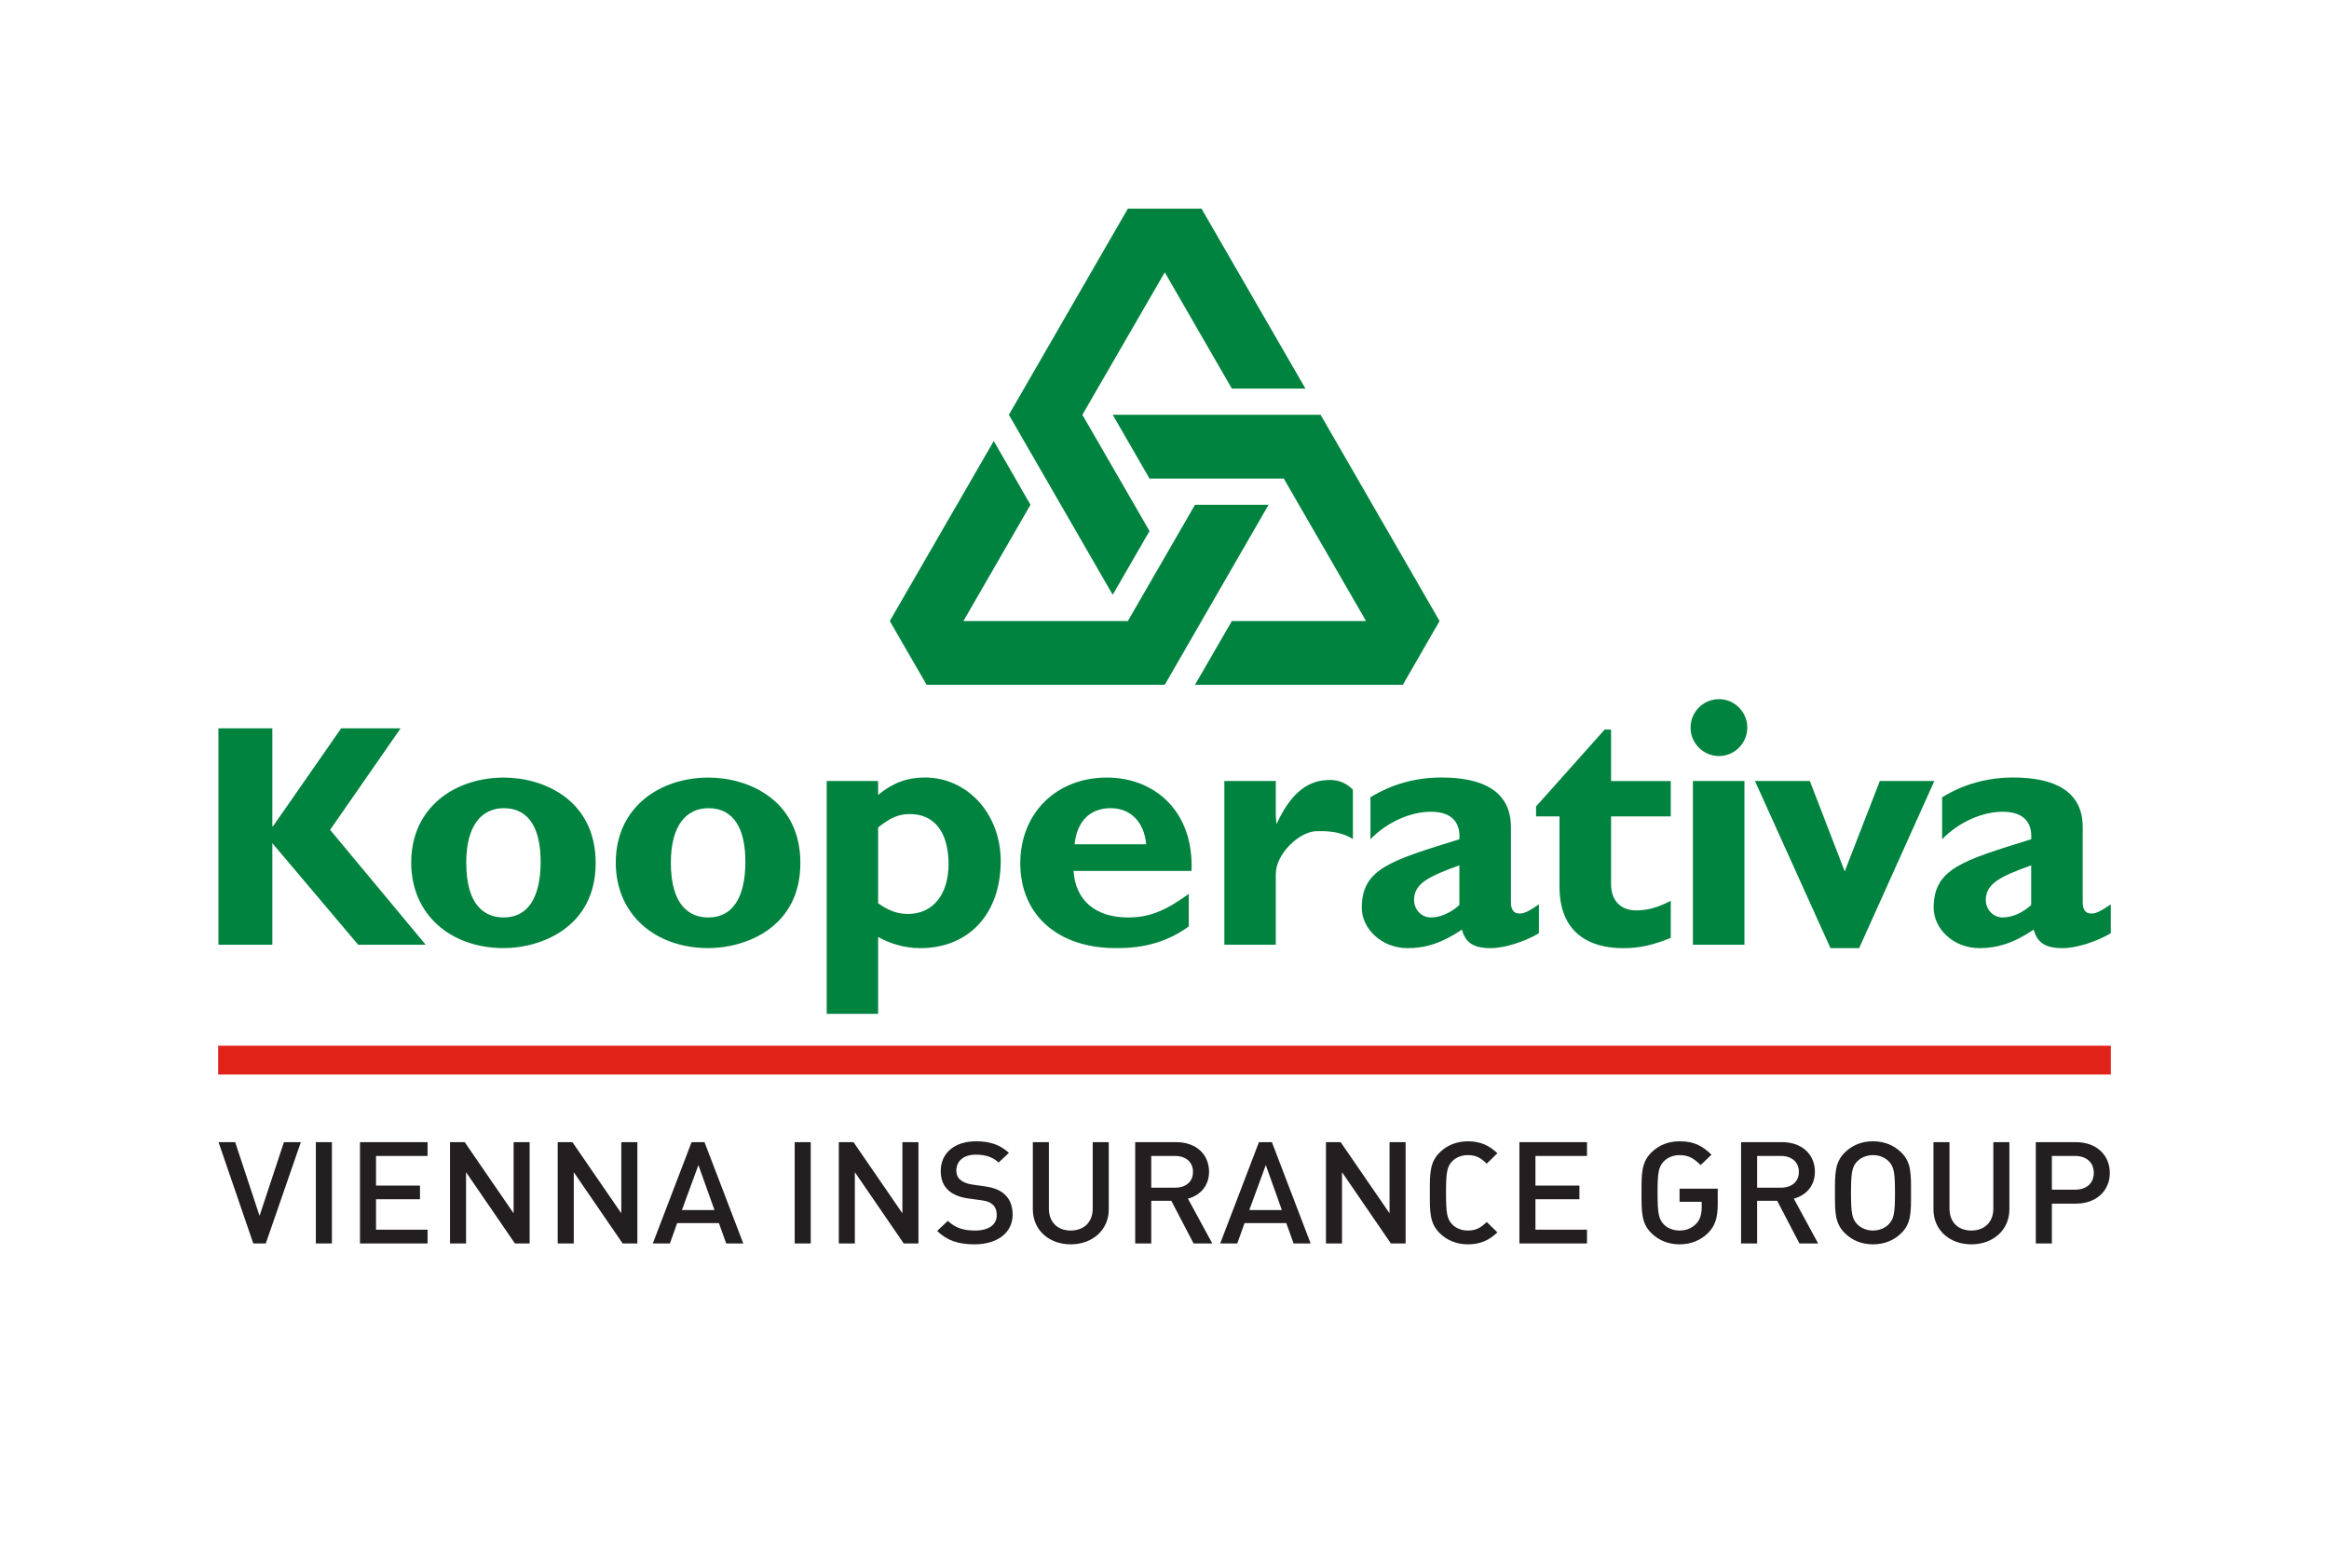 <?xml version="1.0" encoding="UTF-8" standalone="no"?>
<!DOCTYPE svg PUBLIC "-//W3C//DTD SVG 1.1//EN" "http://www.w3.org/Graphics/SVG/1.1/DTD/svg11.dtd">
<svg xmlns="http://www.w3.org/2000/svg" xmlns:xlink="http://www.w3.org/1999/xlink" version="1.1" width="121.12pt" height="81.555pt" viewBox="0 0 121.12 81.555">
<g enable-background="new">
<g>
<g id="Layer-1" data-name="Vrstva 1">
<path transform="matrix(1,0,0,-1,17.167,43.153)" d="M 0 0 L 4.97 -5.973 L 1.458 -5.973 L -3.004 -.693 L -3.004 -5.973 L -5.808 -5.973 L -5.808 5.281 L -3.004 5.281 L -3.004 .182 L -2.972 .182 L .577 5.281 L 3.669 5.281 Z " fill="#00833f"/>
<clipPath id="cp1030">
<path transform="matrix(1,0,0,-1,0,81.555)" d="M 0 81.555 L 121.12 81.555 L 121.12 0 L 0 0 Z "/>
</clipPath>
<g clip-path="url(#cp1030)">
<path transform="matrix(1,0,0,-1,28.116,44.807)" d="M 0 0 C 0 -1.865 -.663 -2.902 -1.914 -2.902 C -2.933 -2.902 -3.869 -2.254 -3.869 -.05 C -3.869 1.873 -3.075 2.78 -1.914 2.78 C -.573 2.78 0 1.667 0 0 M 2.862 -.072 C 2.862 3.202 .167 4.372 -1.914 4.372 C -4.428 4.372 -6.731 2.85 -6.731 -.05 C -6.731 -2.735 -4.701 -4.496 -1.914 -4.496 C -.039 -4.496 2.862 -3.456 2.862 -.072 " fill="#00833f"/>
<path transform="matrix(1,0,0,-1,38.764,44.807)" d="M 0 0 C 0 -1.865 -.667 -2.902 -1.921 -2.902 C -2.934 -2.902 -3.876 -2.254 -3.876 -.05 C -3.876 1.873 -3.079 2.78 -1.921 2.78 C -.575 2.78 0 1.667 0 0 M 2.86 -.072 C 2.86 3.202 .162 4.372 -1.921 4.372 C -4.427 4.372 -6.74 2.85 -6.74 -.05 C -6.74 -2.735 -4.706 -4.496 -1.921 -4.496 C -.037 -4.496 2.86 -3.456 2.86 -.072 " fill="#00833f"/>
<path transform="matrix(1,0,0,-1,45.667,43.027)" d="M 0 0 C .665 .527 1.084 .695 1.658 .695 C 2.928 .695 3.662 -.26 3.662 -1.897 C 3.662 -3.494 2.848 -4.5 1.547 -4.5 C 1.018 -4.5 .538 -4.33 0 -3.941 Z M 0 2.415 L -2.674 2.415 L -2.674 -9.694 L 0 -9.694 L 0 -5.694 C .63 -6.06 1.437 -6.278 2.189 -6.278 C 4.715 -6.278 6.375 -4.5 6.375 -1.75 C 6.375 .716 4.637 2.596 2.431 2.596 C 1.511 2.596 .755 2.316 0 1.689 L 0 2.415 " fill="#00833f"/>
<path transform="matrix(1,0,0,-1,55.884,43.904)" d="M 0 0 C .12 1.191 .804 1.878 1.866 1.878 C 2.909 1.878 3.613 1.168 3.725 0 Z M 5.938 -2.58 C 4.682 -3.488 3.856 -3.805 2.778 -3.805 C 1.082 -3.805 .045 -2.913 -.053 -1.386 L 6.08 -1.386 C 6.214 1.707 4.168 3.47 1.678 3.47 C -.954 3.47 -2.824 1.615 -2.824 -.987 C -2.824 -3.658 -.885 -5.398 2.131 -5.398 C 2.795 -5.398 4.407 -5.398 5.938 -4.272 L 5.938 -2.58 " fill="#00833f"/>
<path transform="matrix(1,0,0,-1,66.348,42.461)" d="M 0 0 L .038 -.397 C .832 1.369 1.775 1.817 2.524 1.884 C 2.811 1.912 3.433 1.982 4.01 1.396 L 4.01 -1.172 C 3.311 -.731 2.569 -.76 2.142 -.76 C 1.231 -.76 -.007 -1.951 0 -2.989 L 0 -6.665 L -2.675 -6.665 L -2.675 1.849 L 0 1.849 L 0 0 " fill="#00833f"/>
<path transform="matrix(1,0,0,-1,75.895,47.06)" d="M 0 0 C -.445 -.408 -.987 -.648 -1.482 -.648 C -1.975 -.648 -2.356 -.237 -2.356 .262 C -2.356 1.119 -1.594 1.484 0 2.062 Z M 4.136 .036 C 3.514 -.408 3.312 -.444 3.122 -.444 C 2.85 -.444 2.681 -.276 2.681 .148 L 2.681 4.048 C 2.681 5.913 1.223 6.629 -.926 6.629 C -2.285 6.629 -3.518 6.28 -4.625 5.6 L -4.625 3.418 C -3.781 4.295 -2.559 4.848 -1.482 4.848 C -.313 4.848 .056 4.216 0 3.418 C -3.576 2.304 -5.075 1.892 -5.075 -.15 C -5.075 -1.224 -4.054 -2.245 -2.692 -2.245 C -1.766 -2.245 -.91 -1.986 .134 -1.28 C .315 -1.964 .737 -2.245 1.628 -2.245 C 2.35 -2.245 3.402 -1.909 4.136 -1.47 L 4.136 .036 " fill="#00833f"/>
<path transform="matrix(1,0,0,-1,86.888,42.454)" d="M 0 0 L -3.104 0 L -3.104 -3.522 C -3.104 -4.353 -2.629 -4.887 -1.794 -4.887 C -1.239 -4.887 -.722 -4.76 0 -4.389 L 0 -6.317 C -.945 -6.702 -1.649 -6.852 -2.479 -6.852 C -4.254 -6.852 -5.786 -6.041 -5.786 -3.657 L -5.786 0 L -7.005 0 L -7.005 .518 L -3.438 4.515 L -3.104 4.515 L -3.104 1.839 L 0 1.839 L 0 0 " fill="#00833f"/>
<path transform="matrix(1,0,0,-1,0,81.555)" d="M 88.041 40.943 L 90.721 40.943 L 90.721 32.429 L 88.041 32.429 Z M 90.869 43.72 C 90.869 42.909 90.206 42.24 89.397 42.24 C 88.576 42.24 87.918 42.909 87.918 43.72 C 87.918 44.53 88.576 45.198 89.397 45.198 C 90.206 45.198 90.869 44.53 90.869 43.72 " fill="#00833f"/>
<path transform="matrix(1,0,0,-1,91.266,40.612)" d="M 0 0 L 2.855 0 L 4.669 -4.701 L 6.495 0 L 9.331 0 L 5.419 -8.693 L 3.929 -8.693 Z " fill="#00833f"/>
<path transform="matrix(1,0,0,-1,105.632,47.06)" d="M 0 0 C -.444 -.408 -.982 -.648 -1.486 -.648 C -1.975 -.648 -2.36 -.237 -2.36 .262 C -2.36 1.119 -1.592 1.484 0 2.062 Z M 4.141 .036 C 3.511 -.408 3.305 -.444 3.127 -.444 C 2.847 -.444 2.68 -.276 2.68 .148 L 2.68 4.048 C 2.68 5.913 1.218 6.629 -.931 6.629 C -2.284 6.629 -3.525 6.28 -4.632 5.6 L -4.632 3.418 C -3.785 4.295 -2.559 4.848 -1.486 4.848 C -.315 4.848 .059 4.216 0 3.418 C -3.579 2.304 -5.072 1.892 -5.072 -.15 C -5.072 -1.224 -4.056 -2.245 -2.692 -2.245 C -1.769 -2.245 -.91 -1.986 .129 -1.28 C .317 -1.964 .742 -2.245 1.634 -2.245 C 2.351 -2.245 3.397 -1.909 4.141 -1.47 L 4.141 .036 " fill="#00833f"/>
<path transform="matrix(1,0,0,-1,51.681,22.933)" d="M 0 0 L 1.909 -3.316 L -1.579 -9.362 L 6.973 -9.362 L 10.465 -3.316 L 14.291 -3.316 L 8.893 -12.676 L -3.492 -12.676 L -5.408 -9.362 Z " fill="#00833f"/>
<path transform="matrix(1,0,0,-1,62.147,35.609)" d="M 0 0 L 1.916 3.314 L 8.895 3.314 L 4.616 10.723 L -2.366 10.723 L -4.281 14.04 L 6.531 14.04 L 12.718 3.314 L 10.808 0 Z " fill="#00833f"/>
<path transform="matrix(1,0,0,-1,67.89,20.207)" d="M 0 0 L -3.828 0 L -7.316 6.047 L -11.601 -1.362 L -8.109 -7.409 L -10.024 -10.723 L -15.423 -1.362 L -9.235 9.359 L -5.407 9.359 Z " fill="#00833f"/>
<path transform="matrix(1,0,0,-1,11.346,55.877)" d="M 0 0 L 98.428 -.001 L 98.428 1.499 L 0 1.5 Z " fill="#e12219"/>
<path transform="matrix(1,0,0,-1,107.913,60.111)" d="M 0 0 L -1.205 0 L -1.205 -1.754 L 0 -1.754 C .579 -1.754 .974 -1.436 .974 -.881 C .974 -.326 .579 0 0 0 M .046 -2.479 L -1.205 -2.479 L -1.205 -4.551 L -2.04 -4.551 L -2.04 .718 L .046 .718 C 1.12 .718 1.808 .037 1.808 -.881 C 1.808 -1.798 1.12 -2.479 .046 -2.479 M -5.393 -4.596 C -6.513 -4.596 -7.363 -3.863 -7.363 -2.775 L -7.363 .718 L -6.529 .718 L -6.529 -2.738 C -6.529 -3.441 -6.081 -3.878 -5.393 -3.878 C -4.705 -3.878 -4.249 -3.441 -4.249 -2.738 L -4.249 .718 L -3.415 .718 L -3.415 -2.775 C -3.415 -3.863 -4.273 -4.596 -5.393 -4.596 M -9.689 -.281 C -9.882 -.081 -10.183 .044 -10.508 .044 C -10.832 .044 -11.134 -.081 -11.327 -.281 C -11.597 -.562 -11.651 -.859 -11.651 -1.917 C -11.651 -2.975 -11.597 -3.271 -11.327 -3.552 C -11.134 -3.752 -10.832 -3.878 -10.508 -3.878 C -10.183 -3.878 -9.882 -3.752 -9.689 -3.552 C -9.418 -3.271 -9.364 -2.975 -9.364 -1.917 C -9.364 -.859 -9.418 -.562 -9.689 -.281 M -9.055 -4.033 C -9.434 -4.396 -9.92 -4.596 -10.508 -4.596 C -11.095 -4.596 -11.574 -4.396 -11.953 -4.033 C -12.494 -3.515 -12.486 -2.931 -12.486 -1.917 C -12.486 -.903 -12.494 -.318 -11.953 .2 C -11.574 .562 -11.095 .762 -10.508 .762 C -9.92 .762 -9.434 .562 -9.055 .2 C -8.514 -.318 -8.53 -.903 -8.53 -1.917 C -8.53 -2.931 -8.514 -3.515 -9.055 -4.033 M -15.298 0 L -16.534 0 L -16.534 -1.65 L -15.298 -1.65 C -14.742 -1.65 -14.363 -1.347 -14.363 -.829 C -14.363 -.311 -14.742 0 -15.298 0 M -14.332 -4.551 L -15.491 -2.331 L -16.534 -2.331 L -16.534 -4.551 L -17.369 -4.551 L -17.369 .718 L -15.236 .718 C -14.193 .718 -13.529 .074 -13.529 -.821 C -13.529 -1.576 -14.008 -2.057 -14.626 -2.22 L -13.359 -4.551 Z M -19.068 -3.989 C -19.455 -4.381 -19.965 -4.596 -20.568 -4.596 C -21.139 -4.596 -21.634 -4.396 -22.012 -4.033 C -22.553 -3.515 -22.546 -2.931 -22.546 -1.917 C -22.546 -.903 -22.553 -.318 -22.012 .2 C -21.634 .562 -21.155 .762 -20.568 .762 C -19.818 .762 -19.401 .54 -18.906 .067 L -19.47 -.474 C -19.818 -.141 -20.073 .044 -20.568 .044 C -20.892 .044 -21.193 -.081 -21.386 -.281 C -21.657 -.562 -21.711 -.859 -21.711 -1.917 C -21.711 -2.975 -21.657 -3.278 -21.386 -3.56 C -21.193 -3.76 -20.892 -3.878 -20.568 -3.878 C -20.204 -3.878 -19.903 -3.745 -19.687 -3.508 C -19.486 -3.293 -19.416 -2.997 -19.416 -2.672 L -19.416 -2.383 L -20.568 -2.383 L -20.568 -1.702 L -18.582 -1.702 L -18.582 -2.494 C -18.582 -3.175 -18.705 -3.619 -19.068 -3.989 M -28.896 -4.551 L -28.896 .718 L -25.381 .718 L -25.381 0 L -28.062 0 L -28.062 -1.539 L -25.775 -1.539 L -25.775 -2.25 L -28.062 -2.25 L -28.062 -3.833 L -25.381 -3.833 L -25.381 -4.551 Z M -31.577 -4.596 C -32.149 -4.596 -32.644 -4.396 -33.022 -4.033 C -33.563 -3.515 -33.555 -2.931 -33.555 -1.917 C -33.555 -.903 -33.563 -.318 -33.022 .2 C -32.644 .562 -32.149 .762 -31.577 .762 C -30.89 .762 -30.449 .525 -30.04 .141 L -30.596 -.4 C -30.882 -.126 -31.121 .044 -31.577 .044 C -31.902 .044 -32.195 -.074 -32.389 -.274 C -32.659 -.555 -32.713 -.859 -32.713 -1.917 C -32.713 -2.975 -32.659 -3.278 -32.389 -3.56 C -32.195 -3.76 -31.902 -3.878 -31.577 -3.878 C -31.121 -3.878 -30.882 -3.708 -30.596 -3.434 L -30.04 -3.974 C -30.449 -4.359 -30.89 -4.596 -31.577 -4.596 M -35.579 -4.551 L -38.121 -.844 L -38.121 -4.551 L -38.956 -4.551 L -38.956 .718 L -38.191 .718 L -35.649 -2.982 L -35.649 .718 L -34.814 .718 L -34.814 -4.551 Z M -42.085 -.474 L -42.943 -2.812 L -41.251 -2.812 Z M -40.64 -4.551 L -41.019 -3.493 L -43.19 -3.493 L -43.569 -4.551 L -44.457 -4.551 L -42.441 .718 L -41.768 .718 L -39.752 -4.551 Z M -46.806 0 L -48.042 0 L -48.042 -1.65 L -46.806 -1.65 C -46.25 -1.65 -45.871 -1.347 -45.871 -.829 C -45.871 -.311 -46.25 0 -46.806 0 M -45.84 -4.551 L -46.999 -2.331 L -48.042 -2.331 L -48.042 -4.551 L -48.877 -4.551 L -48.877 .718 L -46.744 .718 C -45.701 .718 -45.036 .074 -45.036 -.821 C -45.036 -1.576 -45.516 -2.057 -46.134 -2.22 L -44.867 -4.551 Z M -52.23 -4.596 C -53.35 -4.596 -54.2 -3.863 -54.2 -2.775 L -54.2 .718 L -53.365 .718 L -53.365 -2.738 C -53.365 -3.441 -52.917 -3.878 -52.23 -3.878 C -51.542 -3.878 -51.086 -3.441 -51.086 -2.738 L -51.086 .718 L -50.252 .718 L -50.252 -2.775 C -50.252 -3.863 -51.109 -4.596 -52.23 -4.596 M -57.229 -4.596 C -58.055 -4.596 -58.65 -4.411 -59.176 -3.9 L -58.619 -3.375 C -58.218 -3.76 -57.777 -3.878 -57.213 -3.878 C -56.495 -3.878 -56.077 -3.582 -56.077 -3.071 C -56.077 -2.842 -56.147 -2.649 -56.294 -2.524 C -56.433 -2.398 -56.572 -2.346 -56.896 -2.301 L -57.545 -2.213 C -57.994 -2.154 -58.349 -2.006 -58.589 -1.791 C -58.859 -1.547 -58.99 -1.214 -58.99 -.785 C -58.99 .133 -58.295 .762 -57.151 .762 C -56.425 .762 -55.915 .585 -55.444 .163 L -55.977 -.341 C -56.317 -.03 -56.711 .067 -57.175 .067 C -57.824 .067 -58.179 -.289 -58.179 -.755 C -58.179 -.947 -58.117 -1.118 -57.97 -1.243 C -57.831 -1.362 -57.607 -1.451 -57.352 -1.488 L -56.726 -1.576 C -56.216 -1.65 -55.931 -1.769 -55.699 -1.969 C -55.397 -2.22 -55.251 -2.598 -55.251 -3.049 C -55.251 -4.019 -56.077 -4.596 -57.229 -4.596 M -60.914 -4.551 L -63.456 -.844 L -63.456 -4.551 L -64.291 -4.551 L -64.291 .718 L -63.526 .718 L -60.984 -2.982 L -60.984 .718 L -60.149 .718 L -60.149 -4.551 Z M -66.585 .718 L -65.75 .718 L -65.75 -4.551 L -66.585 -4.551 Z M -71.592 -.474 L -72.449 -2.812 L -70.757 -2.812 Z M -70.147 -4.551 L -70.526 -3.493 L -72.697 -3.493 L -73.075 -4.551 L -73.964 -4.551 L -71.947 .718 L -71.275 .718 L -69.258 -4.551 Z M -75.532 -4.551 L -78.074 -.844 L -78.074 -4.551 L -78.909 -4.551 L -78.909 .718 L -78.144 .718 L -75.602 -2.982 L -75.602 .718 L -74.767 .718 L -74.767 -4.551 Z M -81.134 -4.551 L -83.676 -.844 L -83.676 -4.551 L -84.51 -4.551 L -84.51 .718 L -83.745 .718 L -81.203 -2.982 L -81.203 .718 L -80.369 .718 L -80.369 -4.551 Z M -89.192 -4.551 L -89.192 .718 L -85.677 .718 L -85.677 0 L -88.358 0 L -88.358 -1.539 L -86.071 -1.539 L -86.071 -2.25 L -88.358 -2.25 L -88.358 -3.833 L -85.677 -3.833 L -85.677 -4.551 Z M -91.487 .718 L -90.652 .718 L -90.652 -4.551 L -91.487 -4.551 Z M -94.091 -4.551 L -94.74 -4.551 L -96.548 .718 L -95.682 .718 L -94.415 -3.116 L -93.148 .718 L -92.267 .718 Z " fill="#231f20"/>
</g>
</g>
</g>
</g>
</svg>
